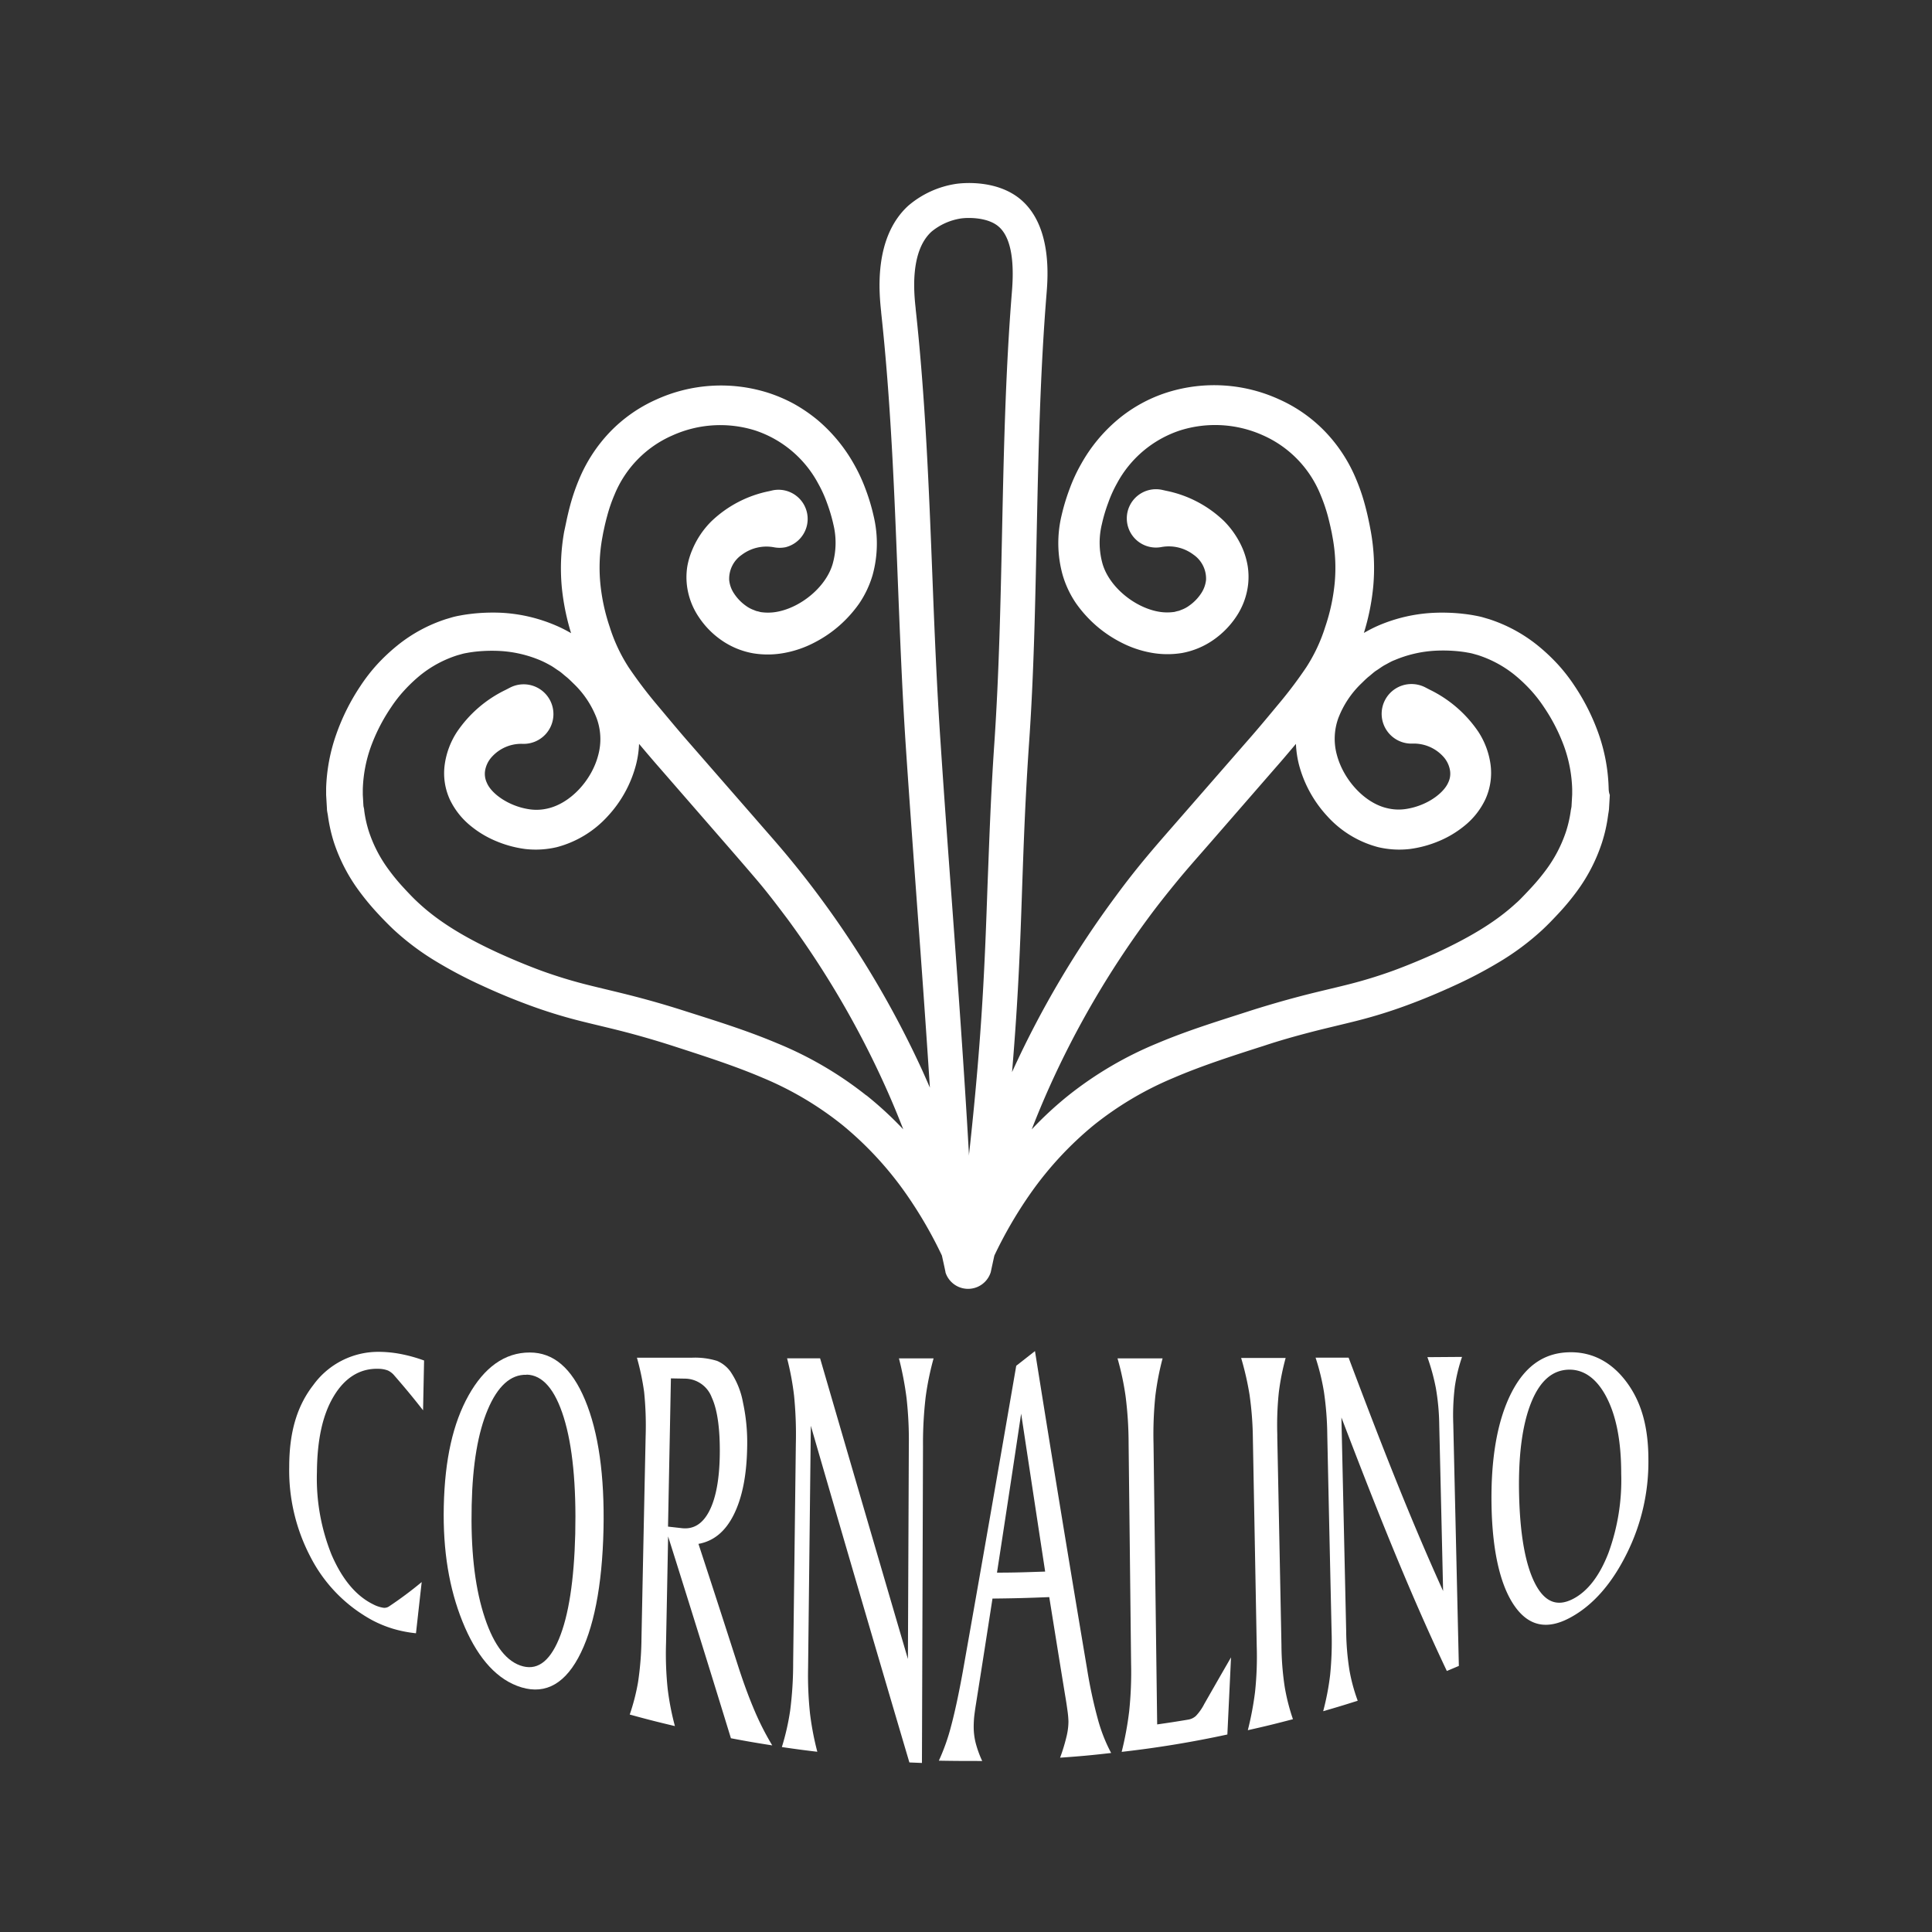 <svg xmlns="http://www.w3.org/2000/svg" viewBox="0 0 381.5 381.5"><rect x="0" y="0" width="381.5" height="381.5" fill="#333333" stroke="none"/><defs><style>.cls-1{fill:none;}.cls-2{fill:#fff;}</style></defs><g id="Livello_2" data-name="Livello 2"><g id="Livello_1-2" data-name="Livello 1"><circle class="cls-1" cx="189.75" cy="186.75" r="186.25"/><path class="cls-2" d="M317.65,155.61A35.18,35.18,0,0,0,315.7,145a42.39,42.39,0,0,0-4.74-9.5,34.55,34.55,0,0,0-3.34-4.31,38.06,38.06,0,0,0-3.9-3.67,30.06,30.06,0,0,0-9.68-5.26l-1.36-.4c-.55-.14-1-.23-1.44-.31-.91-.18-1.81-.29-2.71-.39a37.67,37.67,0,0,0-5.42-.15,31.38,31.38,0,0,0-10.73,2.43,25.55,25.55,0,0,0-2.52,1.24c-.18.09-.36.2-.54.3a45.49,45.49,0,0,0,1.85-9.23,40.74,40.74,0,0,0-.48-10.8l-.25-1.32-.26-1.24c-.18-.84-.39-1.7-.62-2.56a38.59,38.59,0,0,0-1.75-5.15,30.24,30.24,0,0,0-6.07-9.37,29,29,0,0,0-9.2-6.47,30.83,30.83,0,0,0-22-1.37,28.84,28.84,0,0,0-9.9,5.45,31.38,31.38,0,0,0-7.12,8.64,32.3,32.3,0,0,0-2.32,5,41,41,0,0,0-1.58,5.23,23.49,23.49,0,0,0,.21,11.73,19.79,19.79,0,0,0,2.61,5.56,24.81,24.81,0,0,0,4,4.45,24.48,24.48,0,0,0,4.88,3.3,21,21,0,0,0,5.7,2,17.87,17.87,0,0,0,6.41.11,15.79,15.79,0,0,0,6.13-2.55,17.21,17.21,0,0,0,4.53-4.59,14.34,14.34,0,0,0,2.37-6.42,13.76,13.76,0,0,0-.08-3.57,15.54,15.54,0,0,0-.95-3.35,17.6,17.6,0,0,0-3.71-5.55,23,23,0,0,0-11.45-6l-.76-.17a5.76,5.76,0,1,0-.16,11.28,8.08,8.08,0,0,1,6.31,1.5,5.75,5.75,0,0,1,2.49,5,5.92,5.92,0,0,1-1,2.7,9,9,0,0,1-2.32,2.37,6.21,6.21,0,0,1-1.39.77c-.24.08-.47.2-.72.27a6.87,6.87,0,0,0-.75.19,9.79,9.79,0,0,1-3.36-.07c-4.75-.91-9.68-5-10.93-9.54a15.41,15.41,0,0,1-.1-7.71,31,31,0,0,1,1.24-4.18,24.71,24.71,0,0,1,1.75-3.88A21.93,21.93,0,0,1,233,85a23,23,0,0,1,16.37.95,21.75,21.75,0,0,1,11.38,11.73,33.62,33.62,0,0,1,1.43,4.14c.19.72.37,1.45.54,2.21l.25,1.16.2,1.1a33,33,0,0,1,.39,8.77,38.39,38.39,0,0,1-1.87,8.71,32.64,32.64,0,0,1-3.75,8,86,86,0,0,1-5.66,7.48c-2.06,2.49-4.15,5-6.32,7.45L233.05,161.5c-2.15,2.47-4.3,4.9-6.47,7.49s-4.22,5.2-6.2,7.9A191.42,191.42,0,0,0,200,211.35c-.06.12-.11.25-.16.37,1.26-14.84,1.64-25.86,2-36.6.3-8.45.6-17.19,1.32-27.78,1-14,1.26-28.29,1.55-42.08.33-15.48.67-31.49,1.94-47.2.28-3.43,1.13-13.86-5.51-19-4.69-3.59-11.07-2.93-12.3-2.76h0a18.82,18.82,0,0,0-9.52,4.35C172.42,47,173.62,58,174,61.62v.09c1.9,17.42,2.6,35.29,3.27,52.57.43,10.83.86,22,1.59,33.05.71,10.61,1.5,21.39,2.26,31.81.86,11.69,1.73,23.68,2.5,35.63-.49-1.14-1-2.28-1.51-3.42a191.38,191.38,0,0,0-20.42-34.46c-2-2.7-4.07-5.32-6.21-7.9s-4.31-5-6.46-7.49l-12.9-14.79c-2.16-2.46-4.25-5-6.31-7.45a88.28,88.28,0,0,1-5.67-7.48,32.64,32.64,0,0,1-3.75-8,38.37,38.37,0,0,1-1.86-8.71,33,33,0,0,1,.38-8.77l.2-1.1.25-1.16c.17-.76.35-1.49.55-2.21a30.59,30.59,0,0,1,1.43-4.14A21.74,21.74,0,0,1,132.74,86,23,23,0,0,1,149.12,85a21.92,21.92,0,0,1,12.44,10.48,24.75,24.75,0,0,1,1.76,3.88,32.53,32.53,0,0,1,1.24,4.18,15.4,15.4,0,0,1-.11,7.71c-1.25,4.54-6.17,8.63-10.92,9.54a9.85,9.85,0,0,1-3.37.07,6.87,6.87,0,0,0-.75-.19c-.25-.07-.47-.19-.71-.27a6.27,6.27,0,0,1-1.4-.77,9,9,0,0,1-2.31-2.37,5.81,5.81,0,0,1-1-2.7,5.74,5.74,0,0,1,2.48-5,8.1,8.1,0,0,1,6.32-1.5,6.05,6.05,0,0,0,2.32,0,5.76,5.76,0,0,0-2.51-11.24l-.73.17a23,23,0,0,0-11.45,6,17.27,17.27,0,0,0-3.71,5.55,15,15,0,0,0-1,3.35,13.76,13.76,0,0,0-.08,3.57,14.24,14.24,0,0,0,2.38,6.42,16.92,16.92,0,0,0,4.53,4.59A15.73,15.73,0,0,0,148.7,129a17.82,17.82,0,0,0,6.4-.11,20.87,20.87,0,0,0,5.7-2,24.19,24.19,0,0,0,4.88-3.3,24.81,24.81,0,0,0,4-4.45,20.1,20.1,0,0,0,2.62-5.56,23.48,23.48,0,0,0,.2-11.73,39.48,39.48,0,0,0-1.57-5.23,33.25,33.25,0,0,0-2.32-5,31.74,31.74,0,0,0-7.12-8.64,31.19,31.19,0,0,0-4.69-3.22,30,30,0,0,0-5.22-2.23,30.84,30.84,0,0,0-22,1.37,29.14,29.14,0,0,0-9.2,6.47,30.42,30.42,0,0,0-6.07,9.37,40.07,40.07,0,0,0-1.75,5.15c-.23.86-.43,1.72-.62,2.56l-.26,1.24L111.4,105a41.17,41.17,0,0,0-.48,10.8,46.18,46.18,0,0,0,1.85,9.23c-.17-.1-.35-.21-.53-.3a25.71,25.71,0,0,0-2.53-1.24A31.33,31.33,0,0,0,99,121a37.71,37.71,0,0,0-5.42.15c-.9.1-1.79.21-2.71.39-.46.08-.89.17-1.44.31l-1.35.4a29.85,29.85,0,0,0-9.68,5.26,37.17,37.17,0,0,0-3.91,3.67,34.55,34.55,0,0,0-3.34,4.31A42.35,42.35,0,0,0,66.4,145a35.19,35.19,0,0,0-2,10.61c0,.45,0,.91,0,1.36l.08,1.37.08,1.36c0,.46.13.9.19,1.35a31.37,31.37,0,0,0,1.2,5.33,34.2,34.2,0,0,0,5,9.61,49.77,49.77,0,0,0,3.34,4.06c.58.63,1.14,1.23,1.74,1.84s1.23,1.24,1.88,1.84a51.16,51.16,0,0,0,8.36,6.21,87.11,87.11,0,0,0,9,4.72c3,1.39,6.09,2.67,9.24,3.83a97.85,97.85,0,0,0,9.62,3c3.22.82,6.36,1.52,9.42,2.32s6.1,1.69,9.13,2.66c6.16,2,12.25,3.93,18,6.39a65.07,65.07,0,0,1,15.75,9.36,68,68,0,0,1,12.44,13.45,84.29,84.29,0,0,1,7.12,12.25c.24,1.09.49,2.18.71,3.27v.07a4.69,4.69,0,0,0,8.94-.06h0c.23-1.09.47-2.18.71-3.27a84.29,84.29,0,0,1,7.12-12.25,68,68,0,0,1,12.44-13.45,65.45,65.45,0,0,1,15.75-9.36c5.72-2.46,11.81-4.41,18-6.39,3-1,6.06-1.86,9.13-2.66s6.2-1.5,9.42-2.32a97,97,0,0,0,9.62-3c3.16-1.16,6.2-2.44,9.24-3.83a87.25,87.25,0,0,0,9-4.72,51.51,51.51,0,0,0,8.35-6.21c.65-.6,1.28-1.22,1.88-1.84s1.16-1.21,1.74-1.84a47.78,47.78,0,0,0,3.34-4.06,33.94,33.94,0,0,0,4.95-9.61,30.44,30.44,0,0,0,1.2-5.33c.06-.45.16-.89.19-1.35l.08-1.36.08-1.37C317.7,156.52,317.66,156.06,317.65,155.61ZM180.81,61v-.09c-.3-2.76-1.22-11.17,3.11-15.15a12,12,0,0,1,5.82-2.62c1.58-.22,5.12-.2,7.23,1.42,2.44,1.87,3.41,6.24,2.85,13-1.28,15.84-1.62,32-1.95,47.54-.29,13.71-.59,27.89-1.53,41.75-.73,10.71-1,19.51-1.34,28-.52,14.79-1,28.76-3.53,52q-.08.69-.15,1.35l0-.48c-.93-16.4-2.14-33-3.32-49.15-.77-10.41-1.56-21.17-2.26-31.76C185,136,184.54,124.8,184.12,114,183.44,96.62,182.74,78.63,180.81,61Zm-9.74,155.31a72.28,72.28,0,0,0-17.6-10.3c-6.2-2.62-12.49-4.54-18.66-6.51-3.13-1-6.32-1.92-9.52-2.75s-6.38-1.55-9.44-2.32a93.14,93.14,0,0,1-8.93-2.74c-2.92-1.08-5.85-2.3-8.69-3.6-5.69-2.63-11.11-5.67-15.44-9.66-.55-.5-1.07-1-1.6-1.55s-1.08-1.13-1.59-1.69a38.76,38.76,0,0,1-2.83-3.44,26.6,26.6,0,0,1-3.93-7.56,23.37,23.37,0,0,1-.92-4.14c0-.35-.14-.69-.16-1l-.06-1.06-.06-1.06c0-.35,0-.71,0-1.06a27.21,27.21,0,0,1,1.59-8.41,35.57,35.57,0,0,1,4-7.8,26.5,26.5,0,0,1,2.62-3.35,30.09,30.09,0,0,1,3.17-3,22.51,22.51,0,0,1,7.31-3.92l1-.28c.23-.06.6-.14.93-.19.68-.13,1.39-.22,2.1-.29a30.62,30.62,0,0,1,4.28-.09,23.86,23.86,0,0,1,8.1,1.87,19.3,19.3,0,0,1,1.82.91c.61.31,1.14.74,1.71,1.1s1.06.85,1.59,1.26c.25.2.55.48.81.73l.77.75a18.69,18.69,0,0,1,4.38,6.67,12,12,0,0,1,.31,7.27c-1.26,4.92-5.44,9.52-10,10.55a9.52,9.52,0,0,1-3.41.18,13.54,13.54,0,0,1-3.6-1c-2.33-1-4.33-2.65-5-4.29a4.11,4.11,0,0,1-.31-2.49,5.33,5.33,0,0,1,1.31-2.59,7.83,7.83,0,0,1,6-2.58,5.88,5.88,0,1,0-2.43-11.09l-.85.44a24.35,24.35,0,0,0-9.64,8.35,15.72,15.72,0,0,0-2.37,6.3,12.46,12.46,0,0,0,1,7A15,15,0,0,0,92.84,163a20,20,0,0,0,5.15,3.1,22.13,22.13,0,0,0,5.74,1.55,18.17,18.17,0,0,0,6.23-.37,20.67,20.67,0,0,0,10.11-6.18,23.77,23.77,0,0,0,5.52-10.1,19.41,19.41,0,0,0,.6-4.11c1.36,1.61,2.72,3.22,4.1,4.79l12.92,14.85c2.15,2.47,4.34,5,6.37,7.39s4,5,5.93,7.56a182.08,182.08,0,0,1,19.36,33.17c1.24,2.75,2.4,5.54,3.49,8.35A71.49,71.49,0,0,0,171.07,216.28Zm139.32-58.36-.06,1.06c0,.35-.1.69-.15,1a24.31,24.31,0,0,1-.93,4.14,26.83,26.83,0,0,1-3.92,7.56,40.74,40.74,0,0,1-2.84,3.44c-.51.56-1.06,1.14-1.59,1.69s-1,1.05-1.59,1.55c-4.34,4-9.76,7-15.44,9.66-2.85,1.3-5.78,2.52-8.7,3.6a92.28,92.28,0,0,1-8.93,2.74c-3.05.77-6.24,1.48-9.44,2.32s-6.38,1.76-9.52,2.75c-6.16,2-12.45,3.89-18.66,6.51a72.46,72.46,0,0,0-17.6,10.3,70.46,70.46,0,0,0-7.29,6.74q1.64-4.23,3.49-8.36a181.55,181.55,0,0,1,19.37-33.17c1.89-2.58,3.89-5.09,5.92-7.56s4.22-4.92,6.37-7.39l12.92-14.85c1.39-1.57,2.74-3.18,4.1-4.79a20.08,20.08,0,0,0,.6,4.11,23.9,23.9,0,0,0,5.53,10.1,20.59,20.59,0,0,0,10.1,6.18,18.18,18.18,0,0,0,6.23.37,22.13,22.13,0,0,0,5.74-1.55,20.23,20.23,0,0,0,5.16-3.1,14.85,14.85,0,0,0,4.05-5.17,12.56,12.56,0,0,0,1-7,15.72,15.72,0,0,0-2.37-6.3,24.49,24.49,0,0,0-9.64-8.35l-.88-.46a6,6,0,0,0-3-.64,5.88,5.88,0,1,0,.58,11.75,7.87,7.87,0,0,1,6,2.58,5.31,5.31,0,0,1,1.3,2.59,4,4,0,0,1-.31,2.49c-.7,1.64-2.7,3.31-5,4.29a13.54,13.54,0,0,1-3.6,1,9.52,9.52,0,0,1-3.41-.18c-4.53-1-8.7-5.63-10-10.55a12,12,0,0,1,.3-7.27,18.83,18.83,0,0,1,4.38-6.67l.77-.75c.26-.25.56-.53.81-.73.54-.41,1-.89,1.59-1.26s1.11-.79,1.71-1.1,1.18-.68,1.82-.91a23.86,23.86,0,0,1,8.1-1.87,30.59,30.59,0,0,1,4.28.09c.71.07,1.42.16,2.1.29.33.05.7.13.93.19l1,.28a22.57,22.57,0,0,1,7.3,3.92,30.17,30.17,0,0,1,3.18,3,27.41,27.41,0,0,1,2.61,3.35,35.57,35.57,0,0,1,4,7.8,27.21,27.21,0,0,1,1.59,8.41c0,.35,0,.71,0,1.06Z"/><path class="cls-1" d="M190.75,0C85.57,0,0,85.57,0,190.75S85.57,381.5,190.75,381.5,381.5,295.93,381.5,190.75,295.93,0,190.75,0Zm0,9C291,9,372.5,90.53,372.5,190.75a181.12,181.12,0,0,1-5.27,43.47C313.24,244.36,253.55,250,190.75,250S68.26,244.36,14.27,234.22A181.12,181.12,0,0,1,9,190.75C9,90.53,90.53,9,190.75,9Z"/><path class="cls-2" d="M83.74,268.65l-.2,9.83c-2.26-2.87-3.4-4.24-5.67-6.86a3.73,3.73,0,0,0-1.28-1,5.38,5.38,0,0,0-1.85-.33c-3.73-.12-6.7,1.83-8.86,5.45s-3.25,8.48-3.3,15A40.32,40.32,0,0,0,65.47,307c2,4.63,4.68,8.06,8.22,9.8a6.43,6.43,0,0,0,1.87.65,1.62,1.62,0,0,0,1.21-.21,75.78,75.78,0,0,0,6.5-4.84c-.46,4.08-.68,6.1-1.13,10.11a24.71,24.71,0,0,1-4.53-.89,23.12,23.12,0,0,1-4.13-1.7A29.52,29.52,0,0,1,61.29,307.4a36.72,36.72,0,0,1-4.18-17.73c0-6.93,1.56-12.06,4.76-16.18a15.83,15.83,0,0,1,12.93-6.55,23.31,23.31,0,0,1,4.19.4A30,30,0,0,1,83.74,268.65Z"/><path class="cls-2" d="M87.63,297.47c.2-9.3,1.82-16.43,4.89-21.92s7.11-8.49,12.1-8.48c4.62,0,8.25,3,10.91,9.37s3.87,15,3.64,25.58c-.25,11.12-1.93,19.74-5,25.37s-7.16,7.39-12.08,5.5c-4.58-1.76-8.15-6.19-10.77-12.7S87.44,306.25,87.63,297.47Zm16.33-26c-3.15-.09-5.7,2.28-7.64,6.86s-3,10.77-3.18,18.84c-.2,8.64.56,15.67,2.29,21.34s4.14,9.24,7.29,10.36,5.7-.56,7.64-5.2,3-11.63,3.23-20.75c.22-9.68-.53-17.43-2.26-23S107.15,271.52,104,271.44Z"/><path class="cls-2" d="M125.77,268.1l10.83,0a14.66,14.66,0,0,1,5,.63,6.29,6.29,0,0,1,2.66,2.14,15.9,15.9,0,0,1,2.45,6.06,37.42,37.42,0,0,1,.83,8.73c-.08,5.56-.95,10-2.62,13.38s-4,5.28-7,5.82c3.06,9.33,4.6,14.1,7.71,23.75,1.12,3.51,2.25,6.57,3.36,9.17a54.73,54.73,0,0,0,3.5,6.87c-3.26-.51-4.9-.79-8.16-1.41q-6.12-19.95-12.4-39.85c-.16,8.43-.24,12.65-.41,21.08a66.3,66.3,0,0,0,.32,9,53,53,0,0,0,1.43,7.37c-3.58-.85-5.36-1.3-8.92-2.28a41.43,41.43,0,0,0,1.65-6.44,61.85,61.85,0,0,0,.67-8.66q.4-19.92.82-39.85a65.41,65.41,0,0,0-.3-8.76A49.68,49.68,0,0,0,125.77,268.1Zm6.71,4.08-.57,29.27,2.74.31c2.32.26,4.12-.87,5.42-3.41s2-6.29,2.06-11.17-.44-8.75-1.58-11.22a5.71,5.71,0,0,0-5.34-3.73Z"/><path class="cls-2" d="M155.42,268.22h6.52q8.64,29.7,17.34,59.37l.18-42a75.35,75.35,0,0,0-.45-9.54,64.26,64.26,0,0,0-1.5-7.82h6.84a56.67,56.67,0,0,0-1.57,7.66,78.6,78.6,0,0,0-.52,9.73l-.21,62.5-2.48-.1q-9.82-33.21-19.46-66.48l-.54,47.77a71.59,71.59,0,0,0,.38,9.07,57.12,57.12,0,0,0,1.44,7.53c-2.79-.33-4.18-.52-7-.93a47.72,47.72,0,0,0,1.64-7.22,73,73,0,0,0,.59-9.45q.27-21.6.53-43.22a77.15,77.15,0,0,0-.35-9.49A55.12,55.12,0,0,0,155.42,268.22Z"/><path class="cls-2" d="M204.37,266.79q5,31.38,10.28,62.71a93.65,93.65,0,0,0,2.17,10.1,32,32,0,0,0,2.59,6.55c-4,.46-6,.64-10.08.93a36,36,0,0,0,1.26-4.14,12.75,12.75,0,0,0,.39-3,18.24,18.24,0,0,0-.17-2c-.12-.89-.28-2-.49-3.2-1.26-7.72-1.88-11.59-3.13-19.37-4.48.18-6.72.24-11.21.29-1.3,8.38-1.95,12.57-3.28,20.94q-.21,1.31-.33,2.37c-.07.71-.1,1.4-.1,2.08a13,13,0,0,0,.38,3.08,20.79,20.79,0,0,0,1.3,3.6c-3.43,0-5.14,0-8.56-.06a40.53,40.53,0,0,0,2.4-6.76c.73-2.72,1.52-6.35,2.34-10.89q5.35-30.15,10.54-60.33Zm-2.73,12.35q-2.35,15.71-4.77,31.4c3.8,0,5.71-.09,9.51-.21Q204,294.73,201.64,279.14Z"/><path class="cls-2" d="M220.67,268.23l8.9,0a54.58,54.58,0,0,0-1.43,7.41,74.24,74.24,0,0,0-.36,9.42l.72,55.45c2.46-.35,3.69-.54,6.14-.95a2.93,2.93,0,0,0,1.51-.73,10,10,0,0,0,1.64-2.34c2.12-3.71,3.18-5.56,5.29-9.22-.28,6.08-.43,9.12-.72,15.23a209.57,209.57,0,0,1-20.87,3.43,64.94,64.94,0,0,0,1.48-8,73.67,73.67,0,0,0,.38-9.41q-.24-21.71-.49-43.41a74.86,74.86,0,0,0-.59-9.35A54.69,54.69,0,0,0,220.67,268.23Z"/><path class="cls-2" d="M245.08,268.15l8.79,0a47.79,47.79,0,0,0-1.35,6.8,62,62,0,0,0-.3,8.32v.64q.42,20.46.82,40.92a57.41,57.41,0,0,0,.64,8.25,40.06,40.06,0,0,0,1.63,6.4c-3.55.93-5.33,1.37-8.91,2.17a61.46,61.46,0,0,0,1.43-7.58,66,66,0,0,0,.33-8.95l-.76-40.93a66.1,66.1,0,0,0-.66-8.78A58.2,58.2,0,0,0,245.08,268.15Z"/><path class="cls-2" d="M259.78,268.09l6.52,0c5.84,15.51,11.82,31,18.66,46.08q-.37-16.35-.76-32.68a45.77,45.77,0,0,0-.67-7.4,41.37,41.37,0,0,0-1.67-6.1l6.84-.05a32.85,32.85,0,0,0-1.42,5.84,46.27,46.27,0,0,0-.31,7.45q.55,23.87,1.1,47.73l-2.37,1c-7.75-16.34-14.36-33.17-20.82-50.06q.47,21.06.94,42.12a52.35,52.35,0,0,0,.65,7.81,34.91,34.91,0,0,0,1.63,6c-2.72.87-4.09,1.28-6.82,2.07a51.47,51.47,0,0,0,1.37-7.13,65,65,0,0,0,.29-8.66q-.44-19.39-.85-38.78a62.34,62.34,0,0,0-.66-8.49A44.8,44.8,0,0,0,259.78,268.09Z"/><path class="cls-2" d="M294.53,297.57c-.2-9.33,1.09-17,3.92-22.55s6.75-8,11.74-8c4.61,0,8.35,2.23,11.15,6.1s4.16,8.7,4.16,15.15a40.5,40.5,0,0,1-4.23,18.42c-2.8,5.7-6.52,10.24-11.3,12.78-4.42,2.36-8.05,1.71-10.88-2.32S294.72,306.39,294.53,297.57Zm15.15-27.11c-3.14.12-5.6,2.19-7.34,6.53s-2.53,10.39-2.38,17.84c.16,8,1.21,14,3.11,17.76s4.37,4.72,7.42,3.2,5.41-4.71,7.12-9.14A41.9,41.9,0,0,0,320.13,291c0-6.49-1-11.38-2.85-15S312.86,270.35,309.68,270.46Z"/></g></g></svg>